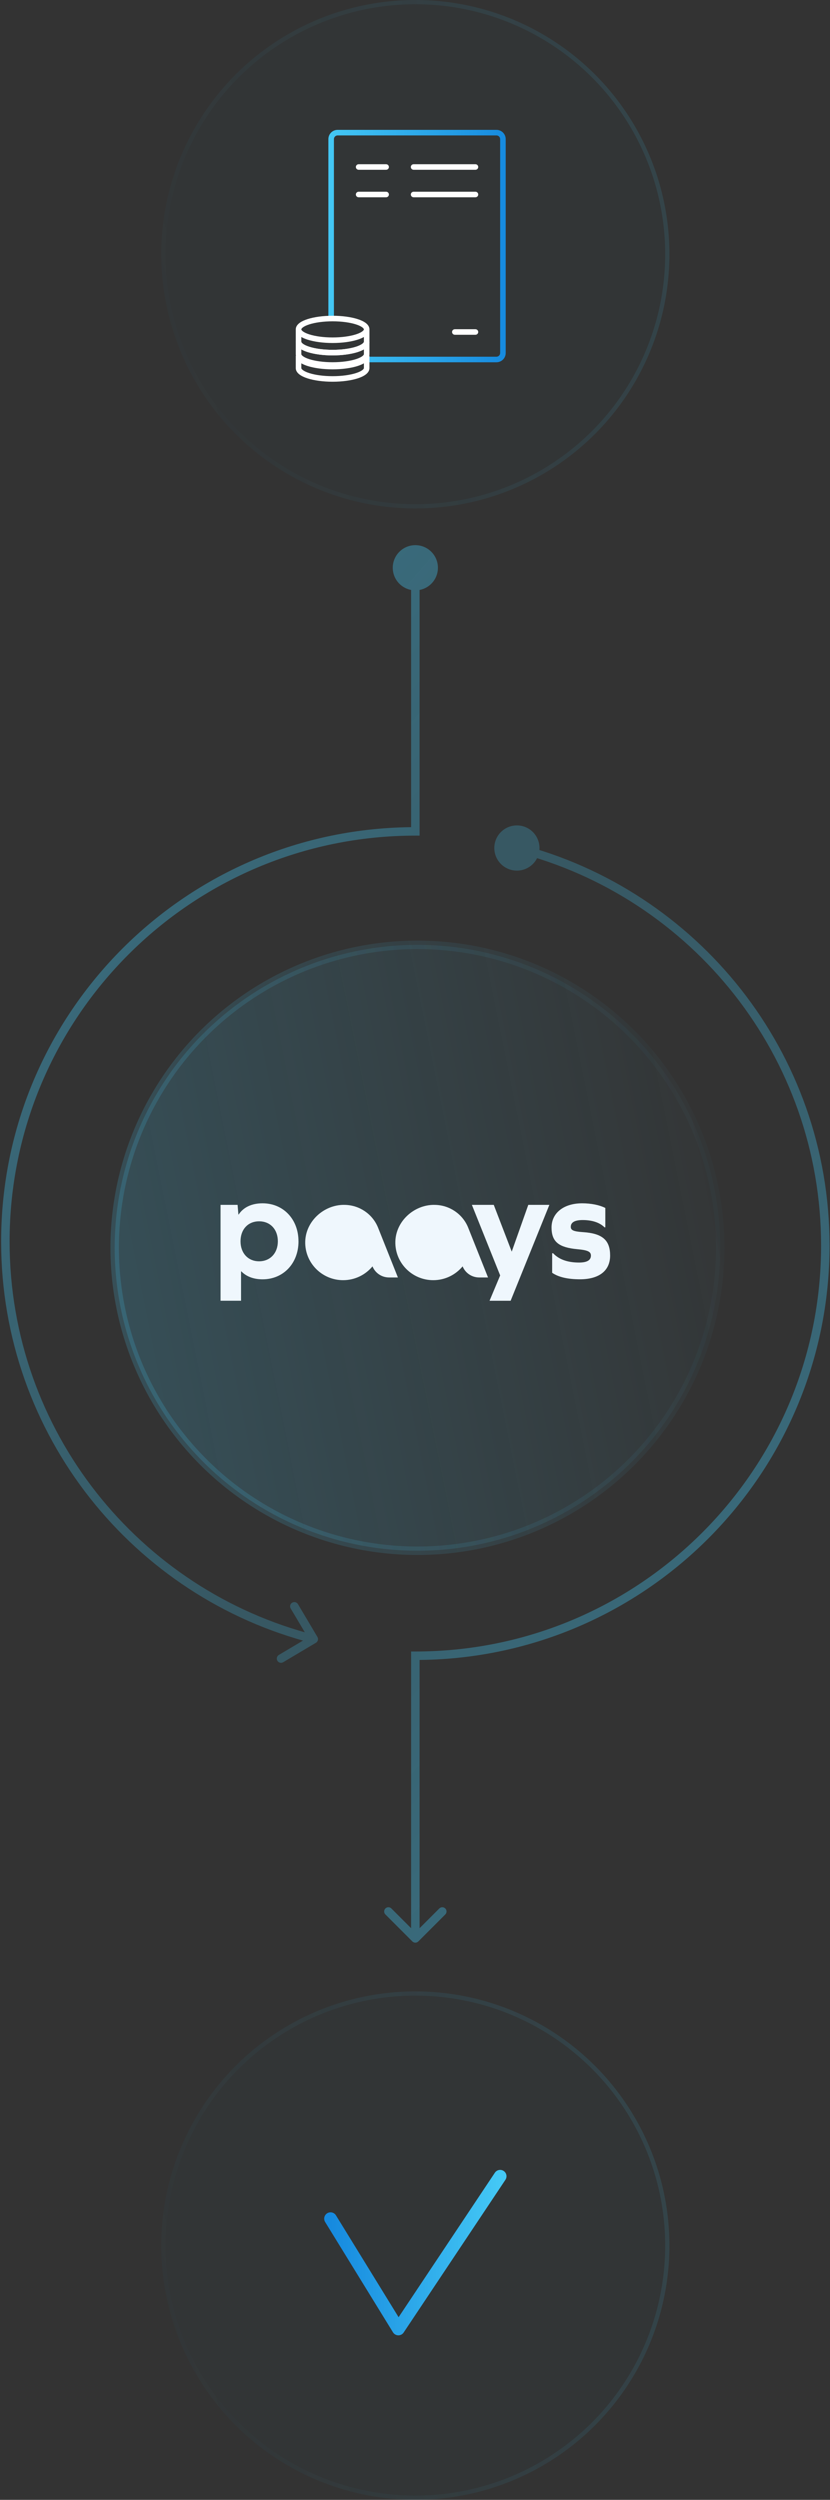<svg width="196" height="590" viewBox="0 0 196 590" fill="none" xmlns="http://www.w3.org/2000/svg">
<rect x="0" y="0" width="196" height="590" fill="#333333" stroke="none"/>
<circle cx="98.581" cy="294.5" r="71.5" fill="url(#paint0_linear_190_4332)" stroke="url(#paint1_linear_190_4332)" stroke-width="2"/>
<circle cx="98.081" cy="60" r="60" fill="#01AAEE" fill-opacity="0.02"/>
<circle cx="98.081" cy="60" r="59.5" stroke="url(#paint2_linear_190_4332)" stroke-opacity="0.5"/>
<path fill-rule="evenodd" clip-rule="evenodd" d="M119.419 32.832C119.419 31.626 118.441 30.648 117.235 30.648H79.729C78.523 30.648 77.545 31.626 77.545 32.832V74.814C77.545 75.176 77.838 75.47 78.201 75.47C78.563 75.47 78.856 75.176 78.856 74.814V32.832C78.856 32.35 79.247 31.959 79.729 31.959H117.235C117.717 31.959 118.108 32.35 118.108 32.832V83.318C118.108 83.8 117.717 84.191 117.235 84.191H86.587C86.225 84.191 85.932 84.484 85.932 84.846C85.932 85.208 86.225 85.502 86.587 85.502H117.235C118.441 85.502 119.419 84.524 119.419 83.318V32.832Z" fill="url(#paint3_linear_190_4332)"/>
<path fill-rule="evenodd" clip-rule="evenodd" d="M112.93 39.416C112.93 39.054 112.636 38.76 112.274 38.76H97.671C97.309 38.76 97.016 39.054 97.016 39.416C97.016 39.778 97.309 40.072 97.671 40.072H112.274C112.636 40.072 112.93 39.778 112.93 39.416Z" fill="white"/>
<path fill-rule="evenodd" clip-rule="evenodd" d="M112.93 45.906C112.93 45.544 112.636 45.25 112.274 45.25H97.671C97.309 45.25 97.016 45.544 97.016 45.906C97.016 46.268 97.309 46.562 97.671 46.562H112.274C112.636 46.562 112.93 46.268 112.93 45.906Z" fill="white"/>
<path fill-rule="evenodd" clip-rule="evenodd" d="M91.836 39.416C91.836 39.054 91.542 38.76 91.18 38.76L84.69 38.76C84.328 38.76 84.035 39.054 84.035 39.416C84.035 39.778 84.328 40.072 84.69 40.072L91.18 40.072C91.542 40.072 91.836 39.778 91.836 39.416Z" fill="white"/>
<path fill-rule="evenodd" clip-rule="evenodd" d="M112.93 78.356C112.93 77.994 112.636 77.701 112.274 77.701H107.407C107.044 77.701 106.751 77.994 106.751 78.356C106.751 78.718 107.044 79.012 107.407 79.012H112.274C112.636 79.012 112.93 78.718 112.93 78.356Z" fill="white"/>
<path fill-rule="evenodd" clip-rule="evenodd" d="M91.836 45.906C91.836 45.544 91.542 45.25 91.18 45.25L84.69 45.25C84.328 45.25 84.035 45.544 84.035 45.906C84.035 46.268 84.328 46.562 84.69 46.562L91.18 46.562C91.542 46.562 91.836 46.268 91.836 45.906Z" fill="white"/>
<path fill-rule="evenodd" clip-rule="evenodd" d="M84.033 85.14C82.657 85.578 80.716 85.859 78.543 85.859C76.371 85.859 74.43 85.578 73.054 85.14C72.363 84.92 71.851 84.672 71.526 84.427C71.19 84.174 71.155 84.008 71.155 83.955H69.844V86.902C69.844 86.917 69.844 86.931 69.845 86.945C69.872 87.568 70.276 88.053 70.738 88.4C71.227 88.768 71.893 89.072 72.657 89.315C74.193 89.803 76.274 90.095 78.543 90.095C80.813 90.095 82.894 89.803 84.43 89.315C85.195 89.072 85.861 88.768 86.35 88.4C86.811 88.053 87.215 87.568 87.242 86.945C87.243 86.931 87.243 86.917 87.243 86.902V86.881C87.243 86.881 87.243 86.881 87.243 86.881C87.243 86.881 87.243 86.88 87.243 86.88L87.243 83.955H85.932C85.932 84.008 85.897 84.174 85.561 84.427C85.236 84.672 84.724 84.92 84.033 85.14ZM85.932 85.75L85.932 86.88C85.932 86.88 85.932 86.88 85.932 86.88C85.932 86.933 85.897 87.1 85.561 87.353C85.236 87.597 84.724 87.845 84.033 88.065C82.657 88.503 80.716 88.784 78.543 88.784C76.371 88.784 74.43 88.503 73.054 88.065C72.363 87.845 71.851 87.597 71.526 87.353C71.19 87.1 71.155 86.933 71.155 86.88V85.75C71.581 85.997 72.092 86.21 72.657 86.39C74.193 86.878 76.274 87.17 78.543 87.17C80.813 87.17 82.894 86.878 84.43 86.39C84.995 86.21 85.506 85.997 85.932 85.75Z" fill="white"/>
<path fill-rule="evenodd" clip-rule="evenodd" d="M84.033 81.849C82.657 82.287 80.716 82.568 78.543 82.568C76.371 82.568 74.43 82.287 73.054 81.849C72.363 81.629 71.851 81.381 71.526 81.137C71.19 80.884 71.155 80.717 71.155 80.664H69.844V83.612C69.844 83.626 69.844 83.64 69.845 83.654C69.872 84.277 70.276 84.762 70.738 85.11C71.227 85.477 71.893 85.781 72.657 86.024C74.193 86.513 76.274 86.805 78.543 86.805C80.813 86.805 82.894 86.513 84.43 86.024C85.195 85.781 85.861 85.477 86.35 85.11C86.811 84.762 87.215 84.277 87.242 83.654C87.243 83.64 87.243 83.626 87.243 83.612V83.59C87.243 83.59 87.243 83.59 87.243 83.59C87.243 83.59 87.243 83.589 87.243 83.589L87.243 80.664H85.932C85.932 80.717 85.897 80.884 85.561 81.137C85.236 81.381 84.724 81.629 84.033 81.849ZM85.932 82.459L85.932 83.589C85.932 83.589 85.932 83.59 85.932 83.589C85.932 83.643 85.897 83.809 85.561 84.062C85.236 84.306 84.724 84.554 84.033 84.775C82.657 85.212 80.716 85.493 78.543 85.493C76.371 85.493 74.43 85.212 73.054 84.775C72.363 84.554 71.851 84.306 71.526 84.062C71.19 83.809 71.155 83.642 71.155 83.589V82.459C71.581 82.707 72.092 82.919 72.657 83.099C74.193 83.588 76.274 83.879 78.543 83.879C80.813 83.879 82.894 83.588 84.43 83.099C84.995 82.919 85.506 82.707 85.932 82.459Z" fill="white"/>
<path fill-rule="evenodd" clip-rule="evenodd" d="M85.561 77.267C85.897 77.52 85.932 77.686 85.932 77.739C85.932 77.792 85.897 77.959 85.561 78.212C85.236 78.456 84.724 78.704 84.033 78.924C82.657 79.362 80.716 79.643 78.543 79.643C76.371 79.643 74.43 79.362 73.054 78.924C72.363 78.704 71.851 78.456 71.526 78.212C71.19 77.959 71.155 77.792 71.155 77.739C71.155 77.686 71.19 77.52 71.526 77.267C71.851 77.022 72.363 76.774 73.054 76.554C74.43 76.117 76.371 75.835 78.543 75.835C80.716 75.835 82.657 76.117 84.033 76.554C84.724 76.774 85.236 77.022 85.561 77.267ZM71.155 79.534C71.581 79.781 72.092 79.994 72.657 80.174C74.193 80.662 76.274 80.954 78.543 80.954C80.813 80.954 82.894 80.662 84.43 80.174C84.995 79.994 85.506 79.781 85.932 79.534L85.932 80.664C85.932 80.664 85.932 80.664 85.932 80.664C85.932 80.718 85.897 80.884 85.561 81.137C85.236 81.381 84.724 81.629 84.033 81.849C82.657 82.287 80.716 82.568 78.543 82.568C76.371 82.568 74.43 82.287 73.054 81.849C72.363 81.629 71.851 81.381 71.526 81.137C71.19 80.884 71.155 80.717 71.155 80.664V79.534ZM69.844 77.739C69.844 77.085 70.26 76.579 70.738 76.219C71.227 75.851 71.893 75.548 72.657 75.305C74.193 74.816 76.274 74.524 78.543 74.524C80.813 74.524 82.894 74.816 84.43 75.305C85.195 75.548 85.861 75.851 86.35 76.219C86.827 76.579 87.243 77.085 87.243 77.739L87.243 80.664C87.243 80.664 87.243 80.664 87.243 80.664C87.243 80.664 87.243 80.665 87.243 80.665V80.686C87.243 80.701 87.243 80.715 87.242 80.729C87.215 81.352 86.811 81.837 86.35 82.184C85.861 82.552 85.195 82.856 84.43 83.099C82.894 83.588 80.813 83.879 78.543 83.879C76.274 83.879 74.193 83.588 72.657 83.099C71.893 82.856 71.227 82.552 70.738 82.184C70.276 81.837 69.872 81.352 69.845 80.729C69.844 80.715 69.844 80.701 69.844 80.686V77.739Z" fill="white"/>
<circle cx="98.081" cy="530" r="60" fill="#01AAEE" fill-opacity="0.02"/>
<circle cx="98.081" cy="530" r="59.5" stroke="url(#paint4_linear_190_4332)" stroke-opacity="0.5"/>
<path d="M78.056 523.641L94.076 549.674L118.107 513.628" stroke="url(#paint5_linear_190_4332)" stroke-width="3" stroke-linecap="round" stroke-linejoin="round"/>
<g clip-path="url(#clip0_190_4332)">
<path d="M115.605 307L118.112 301.021L111.434 284.365H116.597L120.843 295.407L124.753 284.365H129.729L120.581 307H115.605Z" fill="white"/>
<path d="M115.605 307L118.112 301.021L111.434 284.365H116.597L120.843 295.407L124.753 284.365H129.729L120.581 307H115.605Z" fill="#168ADF" fill-opacity="0.07"/>
<path d="M142.942 285.096V289.67H142.755C141.614 288.537 139.843 287.949 137.592 287.949C135.708 287.949 134.786 288.5 134.786 289.558C134.786 290.326 135.378 290.654 137.66 290.802C142.268 291.093 144.077 292.709 144.077 296.329C144.077 299.95 141.42 301.931 136.956 301.931C134.081 301.931 131.867 301.417 130.39 300.396V295.785H130.614C131.98 297.252 134.044 297.982 136.737 297.982C138.62 297.982 139.543 297.431 139.543 296.336C139.543 295.42 138.808 295.054 136.369 294.832C131.98 294.429 130.246 293.111 130.246 289.707C130.246 286.302 133.096 284 137.479 284C139.581 284 141.576 284.402 142.936 285.096" fill="white"/>
<path d="M142.942 285.096V289.67H142.755C141.614 288.537 139.843 287.949 137.592 287.949C135.708 287.949 134.786 288.5 134.786 289.558C134.786 290.326 135.378 290.654 137.66 290.802C142.268 291.093 144.077 292.709 144.077 296.329C144.077 299.95 141.42 301.931 136.956 301.931C134.081 301.931 131.867 301.417 130.39 300.396V295.785H130.614C131.98 297.252 134.044 297.982 136.737 297.982C138.62 297.982 139.543 297.431 139.543 296.336C139.543 295.42 138.808 295.054 136.369 294.832C131.98 294.429 130.246 293.111 130.246 289.707C130.246 286.302 133.096 284 137.479 284C139.581 284 141.576 284.402 142.936 285.096" fill="#168ADF" fill-opacity="0.07"/>
<path d="M70.49 292.969C70.49 298.168 66.911 301.937 62.01 301.937C59.871 301.937 58.175 301.275 56.997 300.068H56.922V306.994H52.083V284.365H56.105L56.292 286.637H56.367C57.471 284.953 59.422 284 62.004 284C66.911 284 70.484 287.769 70.484 292.969M65.614 292.969C65.614 290.183 63.843 288.246 61.187 288.246C58.531 288.246 56.797 290.183 56.797 292.969C56.797 295.754 58.568 297.691 61.187 297.691C63.806 297.691 65.614 295.748 65.614 292.969Z" fill="white"/>
<path d="M70.49 292.969C70.49 298.168 66.911 301.937 62.01 301.937C59.871 301.937 58.175 301.275 56.997 300.068H56.922V306.994H52.083V284.365H56.105L56.292 286.637H56.367C57.471 284.953 59.422 284 62.004 284C66.911 284 70.484 287.769 70.484 292.969M65.614 292.969C65.614 290.183 63.843 288.246 61.187 288.246C58.531 288.246 56.797 290.183 56.797 292.969C56.797 295.754 58.568 297.691 61.187 297.691C63.806 297.691 65.614 295.748 65.614 292.969Z" fill="#168ADF" fill-opacity="0.07"/>
<path d="M102.516 284.365C97.715 284.365 93.487 288.252 93.362 293.018C93.231 298.031 97.291 302.141 102.311 302.141C105.104 302.141 107.598 300.866 109.245 298.879C109.887 300.464 111.433 301.498 113.148 301.498H115.243L110.591 289.83C109.307 286.538 106.12 284.371 102.566 284.371H102.516V284.365Z" fill="white"/>
<path d="M102.516 284.365C97.715 284.365 93.487 288.252 93.362 293.018C93.231 298.031 97.291 302.141 102.311 302.141C105.104 302.141 107.598 300.866 109.245 298.879C109.887 300.464 111.433 301.498 113.148 301.498H115.243L110.591 289.83C109.307 286.538 106.12 284.371 102.566 284.371H102.516V284.365Z" fill="#168ADF" fill-opacity="0.07"/>
<path d="M81.234 284.365C76.433 284.365 72.205 288.252 72.08 293.018C71.949 298.031 76.009 302.141 81.028 302.141C83.822 302.141 86.316 300.866 87.962 298.879C88.605 300.464 90.151 301.498 91.866 301.498H93.961L89.309 289.83C88.025 286.538 84.838 284.371 81.284 284.371H81.234V284.365Z" fill="white"/>
<path d="M81.234 284.365C76.433 284.365 72.205 288.252 72.08 293.018C71.949 298.031 76.009 302.141 81.028 302.141C83.822 302.141 86.316 300.866 87.962 298.879C88.605 300.464 90.151 301.498 91.866 301.498H93.961L89.309 289.83C88.025 286.538 84.838 284.371 81.284 284.371H81.234V284.365Z" fill="#168ADF" fill-opacity="0.07"/>
</g>
<path d="M98.081 196.22L98.081 197.22L99.081 197.22L99.081 196.22L98.081 196.22ZM98.081 128.667C95.135 128.667 92.748 131.054 92.748 134C92.748 136.946 95.135 139.333 98.081 139.333C101.027 139.333 103.414 136.946 103.414 134C103.414 131.054 101.027 128.667 98.081 128.667ZM74.61 387.715C75.085 387.433 75.241 386.82 74.959 386.345L70.364 378.606C70.082 378.131 69.468 377.975 68.994 378.257C68.519 378.539 68.362 379.153 68.644 379.627L72.729 386.506L65.85 390.591C65.376 390.873 65.219 391.486 65.501 391.961C65.783 392.436 66.397 392.592 66.872 392.31L74.61 387.715ZM2.267 293.034C2.267 240.118 45.164 197.22 98.081 197.22L98.081 195.22C44.06 195.22 0.267 239.013 0.267 293.034L2.267 293.034ZM99.081 196.22L99.081 134L97.081 134L97.081 196.22L99.081 196.22ZM74.346 385.886C32.91 375.326 2.267 337.758 2.267 293.034L0.267 293.034C0.267 338.694 31.551 377.044 73.853 387.824L74.346 385.886Z" fill="url(#paint6_linear_190_4332)" fill-opacity="0.5"/>
<path d="M98.081 390.779L98.081 389.779L97.081 389.779L97.081 390.779L98.081 390.779ZM97.374 458.207C97.764 458.598 98.398 458.598 98.788 458.207L105.152 451.843C105.543 451.453 105.543 450.819 105.152 450.429C104.762 450.038 104.128 450.038 103.738 450.429L98.081 456.086L92.424 450.429C92.034 450.038 91.4 450.038 91.01 450.429C90.62 450.819 90.62 451.453 91.01 451.843L97.374 458.207ZM122.063 205.478C125.008 205.478 127.396 203.09 127.396 200.144C127.396 197.199 125.008 194.811 122.063 194.811C119.117 194.811 116.729 197.199 116.729 200.144C116.729 203.09 119.117 205.478 122.063 205.478ZM193.895 293.965C193.895 346.882 150.998 389.779 98.081 389.779L98.081 391.779C152.102 391.779 195.895 347.987 195.895 293.965L193.895 293.965ZM97.081 390.779L97.081 457.5L99.081 457.5L99.081 390.779L97.081 390.779ZM121.816 201.113C163.253 211.673 193.895 249.242 193.895 293.965L195.895 293.965C195.895 248.306 164.611 209.956 122.31 199.175L121.816 201.113Z" fill="url(#paint7_linear_190_4332)" fill-opacity="0.5"/>
<defs>
<linearGradient id="paint0_linear_190_4332" x1="26.081" y1="367" x2="197.264" y2="332.471" gradientUnits="userSpaceOnUse">
<stop stop-color="#44C8F5" stop-opacity="0.2"/>
<stop offset="1" stop-color="#44C8F5" stop-opacity="0"/>
</linearGradient>
<linearGradient id="paint1_linear_190_4332" x1="26.081" y1="367" x2="197.264" y2="332.471" gradientUnits="userSpaceOnUse">
<stop stop-color="#44C8F5" stop-opacity="0.2"/>
<stop offset="1" stop-color="#44C8F5" stop-opacity="0"/>
</linearGradient>
<linearGradient id="paint2_linear_190_4332" x1="142.864" y1="8.931" x2="20.171" y2="43.807" gradientUnits="userSpaceOnUse">
<stop stop-color="#44C8F5" stop-opacity="0.2"/>
<stop offset="0.974" stop-color="#44C8F5" stop-opacity="0"/>
</linearGradient>
<linearGradient id="paint3_linear_190_4332" x1="119.419" y1="58.075" x2="77.545" y2="58.075" gradientUnits="userSpaceOnUse">
<stop stop-color="#168ADF"/>
<stop offset="1" stop-color="#44C8F5"/>
</linearGradient>
<linearGradient id="paint4_linear_190_4332" x1="142.864" y1="478.931" x2="20.171" y2="513.807" gradientUnits="userSpaceOnUse">
<stop stop-color="#44C8F5" stop-opacity="0.2"/>
<stop offset="0.974" stop-color="#44C8F5" stop-opacity="0"/>
</linearGradient>
<linearGradient id="paint5_linear_190_4332" x1="78.056" y1="531.651" x2="118.107" y2="531.651" gradientUnits="userSpaceOnUse">
<stop stop-color="#168ADF"/>
<stop offset="1" stop-color="#44C8F5"/>
</linearGradient>
<linearGradient id="paint6_linear_190_4332" x1="90.875" y1="336.601" x2="-125.599" y2="150.553" gradientUnits="userSpaceOnUse">
<stop stop-color="#44C8F5" stop-opacity="0.5"/>
<stop offset="0.974" stop-color="#44C8F5"/>
</linearGradient>
<linearGradient id="paint7_linear_190_4332" x1="105.287" y1="250.385" x2="321.711" y2="436.44" gradientUnits="userSpaceOnUse">
<stop stop-color="#44C8F5" stop-opacity="0.5"/>
<stop offset="0.974" stop-color="#44C8F5"/>
</linearGradient>
<clipPath id="clip0_190_4332">
<rect width="92" height="23" fill="white" transform="translate(52.083 284)"/>
</clipPath>
</defs>
</svg>
